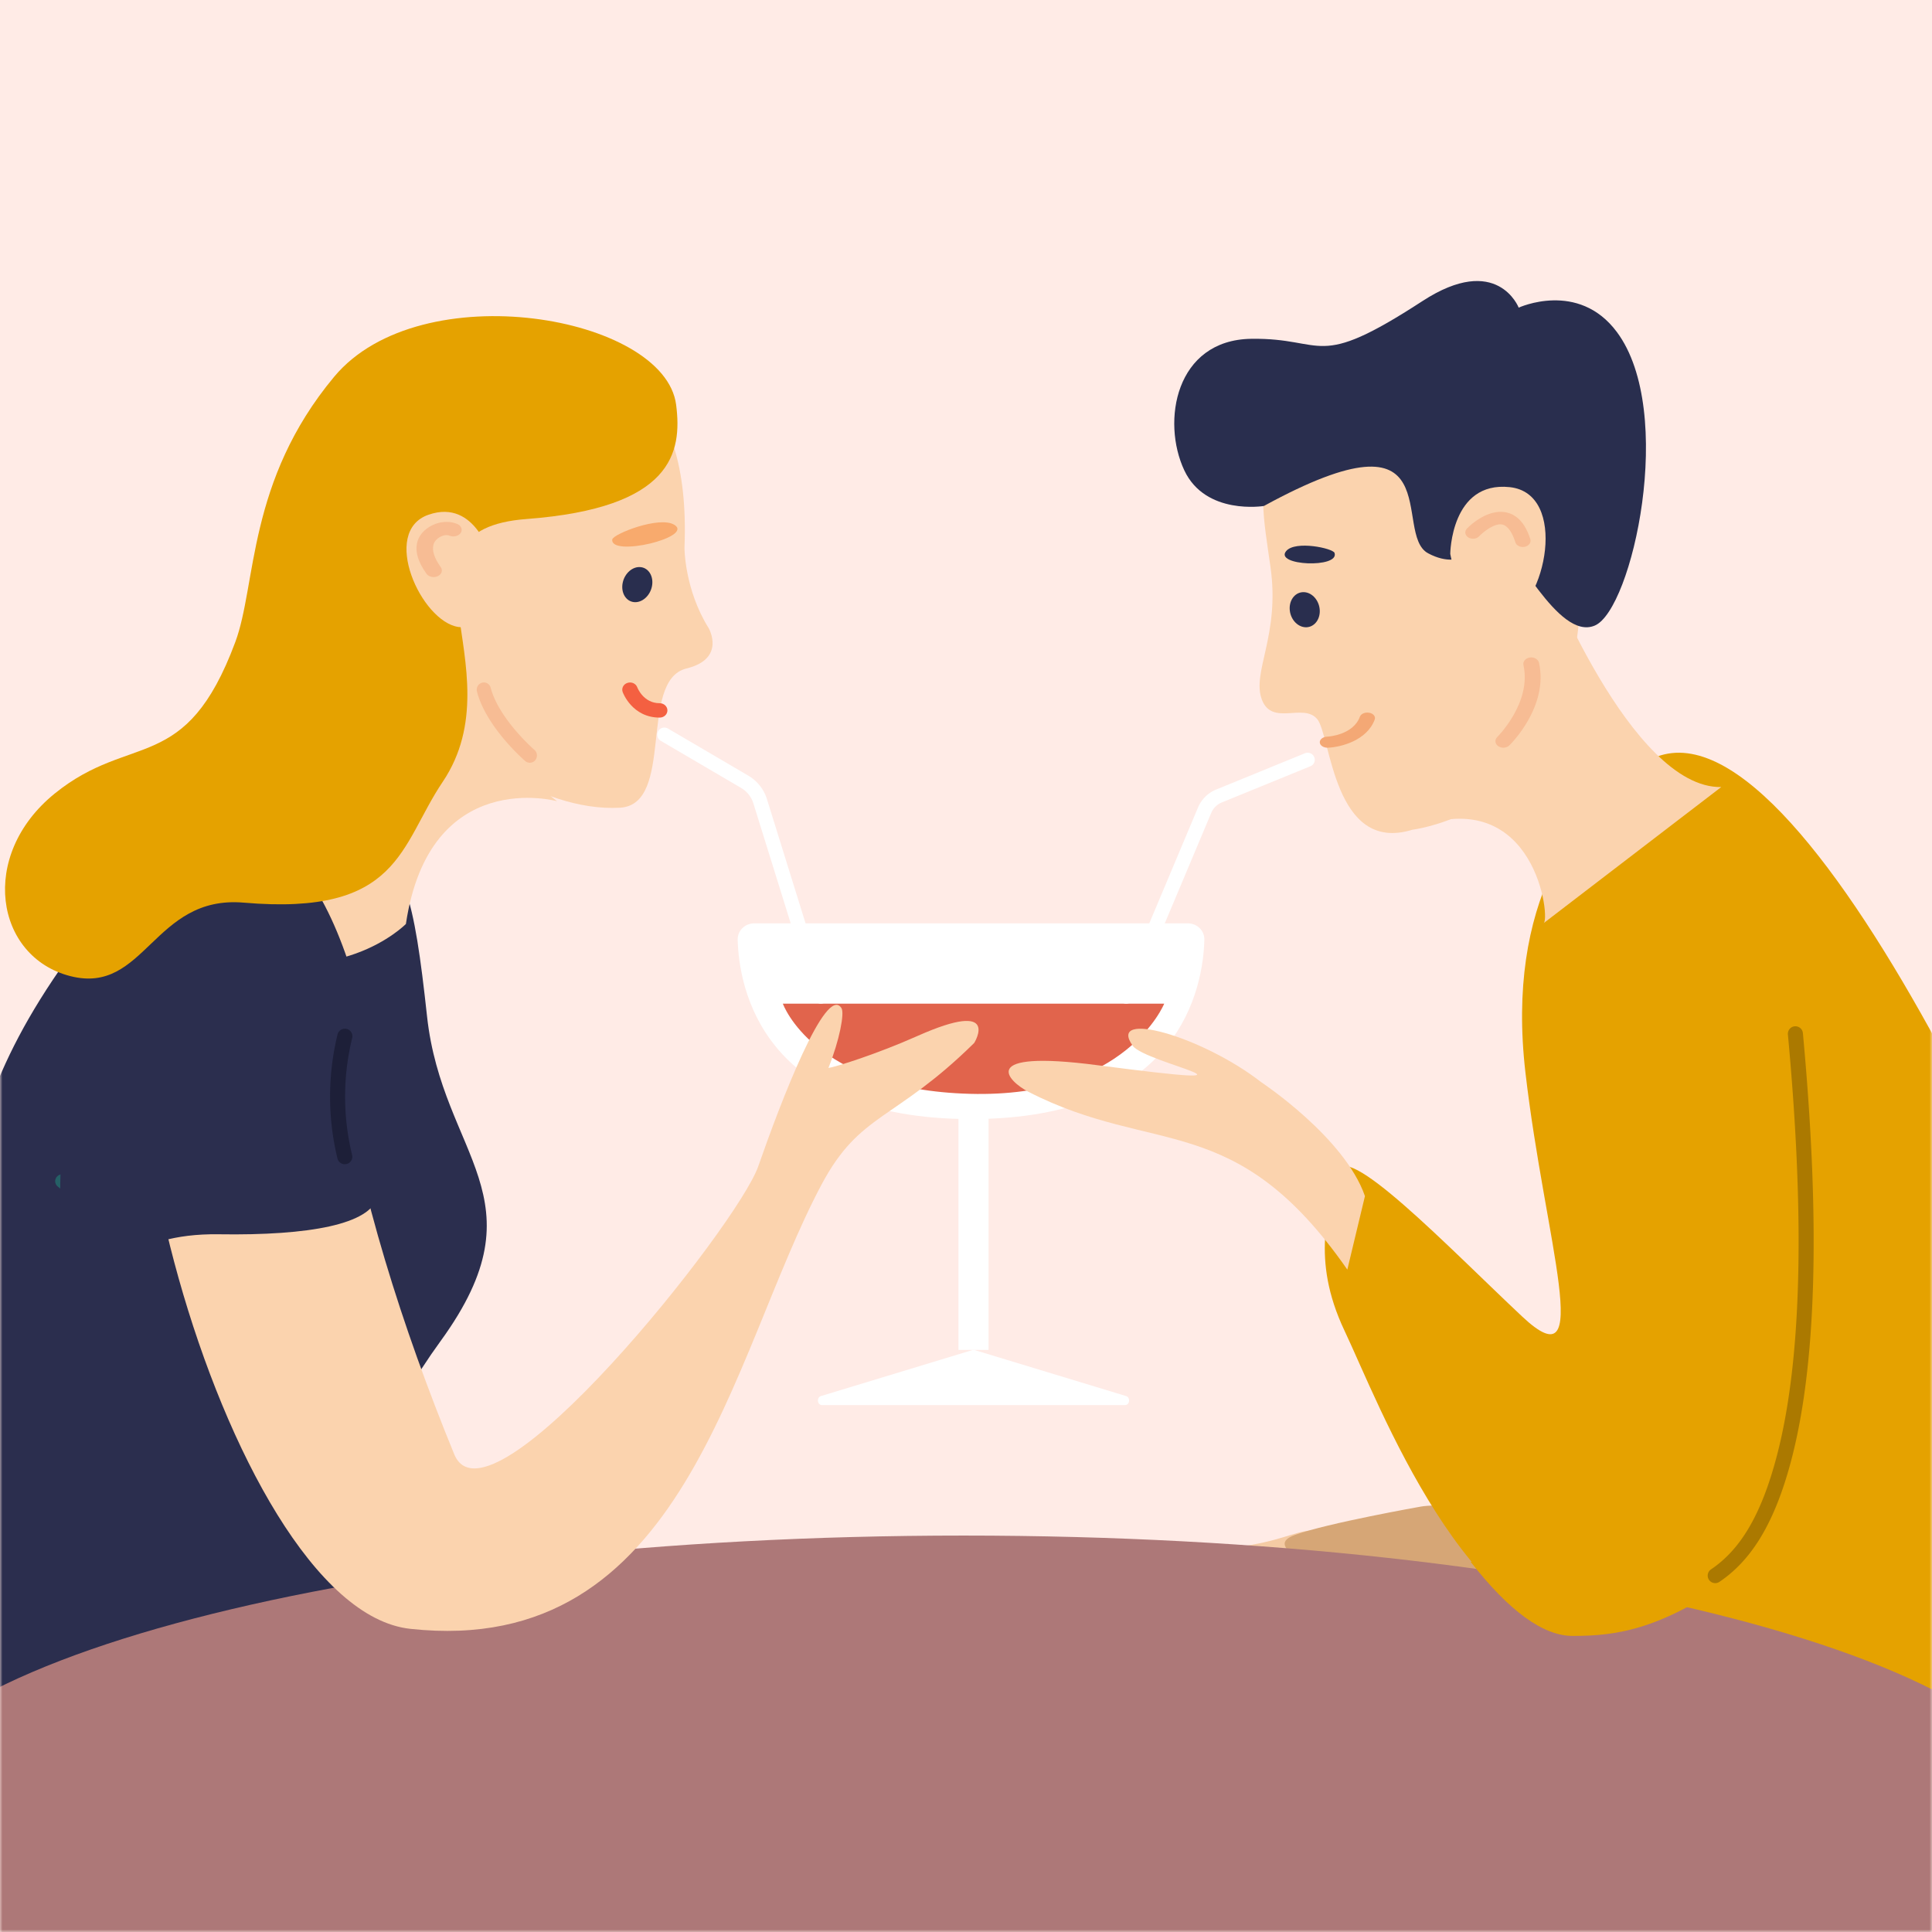<svg viewBox="0 0 385 385" xmlns="http://www.w3.org/2000/svg" xmlns:xlink="http://www.w3.org/1999/xlink"><rect x="0" y="0" width="385" height="385" fill="#333333" stroke="none"/><defs><path id="path-1" d="M0 0h385v385H0z"/></defs><g id="Symbols" fill="none" fill-rule="evenodd"><g id="Illu-/-Flirt"><g id="Group-5-Copy-6"><mask id="mask-2" fill="#fff"><use xlink:href="#path-1"/></mask><use id="Rectangle" fill="#FFEBE6" xlink:href="#path-1"/><g id="Group-2" mask="url(#mask-2)"><g transform="translate(-250 56)"><path d="M515.065 250.606c-5.589-5.121-8.312 3.832-33.103 1.717-12.92-1.108-28.847 5.801-28.96 10.565-.097 3.903 5.707 1.535 19.689-.252 16.937-2.174 9.646 1.576 22.742 1.729 13.096.158 34.215-.399 19.632-13.759" id="Fill-141" fill="#F5CBA4"/><path d="M533.142 244.225s-18.672 3.302-25.083 5.645c-6.418 2.342 4.214 5.415 4.27 10.466.045 5.05-1.887 5.768 17.331 8.711 40.404 6.181 59.718-3.426 51.464-13.256-8.26-9.824-42.049-12.673-47.982-11.566" id="Fill-142" fill="#D6A676"/><path d="M553.979 157.705c3.898 33.736 14.008 62.398-.64 48.654-14.646-13.75-35.742-35.844-37.026-28.616-1.29 7.228-5.257 16.922 1.612 31.424 6.874 14.501 24.435 61.446 51.755 61.657 1.486 0 9.327-4.477 23.186 28.365 8.366 19.833 37.05 62.615 86.842 47.726 7.928-2.375 20.854-31.18 0-94.226C661.18 196.68 607.116 75.907 577.292 96.292c-13.33 9.114-27.217 27.682-23.313 61.413z" id="Fill-157" fill="#E5A200"/><path d="M431.7 263.53s2.732-1.556-8.299-7.223c-7.158-3.679-15.16-7.42-32.124-1.771-9.725 3.24-84.417-6.72-85.222-40.25-.69-28.859 27.966-85.284-7.403-91.127-31.292-5.177-44.41 117.714-6.177 134.322 35.09 15.235 73.34 11.23 90.896 9.648 14.437-1.305 35.438 4.448 37.566.41 1.032-1.965-12.526-4.927-12.526-4.927 7.98-1.765 21.607 2.666 23.29.917" id="Fill-160" fill="#F7CAA1"/><path d="M270.079 126.304c-39.45 49.207-15.36 60.254-58.1 128.723-14.134 22.649-18.893 48.06-14.27 68.117 4.622 20.056 115.217-16.29 116.238-35.625 1.015-19.335 3.12-47.754 23.863-76.292 20.737-28.544.328-36.765-2.712-64.713-2.57-23.597-4.498-31.92-13.811-36.788 0 0-27.765-12.658-51.208 16.578z" id="Fill-173" fill="#2B2E4E"/><path d="M492 264.516s-23.502 5.61-23.991 2.592c-.367-2.3 11.137-4.187 14.111-6.108l9.88 3.516z" id="Fill-186" fill="#F5CBA4"/><path d="M72.544 287.349c351.35 59.583 551.064 89.967 599.142 91.153 235.685 5.815-3.952 38.766 130.426 38.766 128.259 0 217.71-2.825 268.356-8.475 20.52-2.289 39.012 12.491 41.302 33.012.153 1.376.23 2.76.23 4.145 0 22.98-18.63 41.61-41.61 41.61-1.093 0-2.187-.043-3.277-.13-319.488-25.241-527.488-38.032-624-38.373-3.09-.011-6.187-.017-9.291-.017-129.73 0-252.043 4.387-366.938 13.16-34.226 2.612-64.09-23.015-66.704-57.24a62.152 62.152 0 01-.18-4.733v-51.6c0-34.327 27.826-62.153 62.152-62.153 3.482 0 6.958.293 10.392.875z" id="Rectangle" fill="#FCD696" transform="matrix(-1 0 0 1 1112 0)"/><path d="M268.552 194c-.86-.044-1.464-.699-1.424-1.464.256-4.584-1.885-9.208-5.588-12.063a1.367 1.367 0 01-.233-1.951 1.461 1.461 0 012-.227c4.413 3.409 6.97 8.92 6.669 14.397-.046.731-.672 1.308-1.424 1.308" id="Fill-26" fill="#256066"/><path d="M486.692 128h-86.378c-1.876 0-3.36 1.47-3.313 3.269.248 9.38 4.68 35.731 46.502 35.731 41.82 0 46.248-26.352 46.496-35.731.052-1.798-1.437-3.269-3.307-3.269" id="Fill-115" fill="#FFF"/><path id="Fill-117" fill="#FFF" d="M441 213h6v-53h-6z"/><path d="M443.793 213.029l-30.198 9.172c-.906.277-.731 1.799.209 1.799h60.39c.94 0 1.12-1.522.208-1.799l-30.198-9.172a.744.744 0 00-.41 0" id="Fill-119" fill="#FFF"/><path d="M406 144h76s-7.568 18.82-38.748 17.972C412.078 161.13 406 144 406 144" id="Fill-120" fill="#E1644C"/><path d="M442 250c-119.846 0-217 25.304-217 56.5S322.154 363 442 363s217-25.304 217-56.5S561.846 250 442 250z" id="Fill-122" fill="#AD7878"/><path d="M518.49 197c-22.387-32.12-38.383-22.523-63.539-35.424-4.005-2.054-10.635-8.488 13.712-5.311 38.594 5.039 9.616-.324 7.07-3.86-5.236-7.283 13.785-1.96 25.634 7.273 0 0 16.594 10.987 20.633 22.679L518.49 197z" id="Fill-140" fill="#FBD3AE"/><path d="M557.824 57s17.199 44.15 35.176 43.84L557.557 128c1.534-.333-1.442-28.006-25.557-19.069 0 0 23.028-24.287 25.824-51.931" id="Fill-148" fill="#FBD3AE"/><path d="M528.593 23.165s-21.594-.006-24.812 9.241c-3.224 9.248-2.054 14.38-.602 24.595 1.941 13.663-3.82 21.004-1.705 26.456 2.054 5.292 8.299.535 11.028 3.864 2.728 3.329 3.24 26.877 18.954 22.023 0 0 20.378-2.408 28.638-22.268 8.259-19.86 10.808-67.218-31.501-63.911" id="Fill-149" fill="#FBD3AE"/><path d="M501.864 44.83s-11.614 1.913-15.858-7.095c-4.59-9.752-1.768-25.987 13.317-26.22 15.085-.226 12.521 6.542 34.128-7.513 14.92-9.71 19.188 1.303 19.188 1.303s11.854-5.472 19.546 4.832c11.895 15.928 3.038 55.388-4.385 58.522-7.422 3.14-16.05-16.456-19.282-16.683-3.231-.227-6.585 6.187-13.914 2.291-7.335-3.89 5.016-30.075-32.74-9.438" id="Fill-150" fill="#292E4E"/><path d="M514.53 93c-.806 0-1.479-.448-1.527-1.033-.05-.607.598-1.125 1.435-1.165.245-.009 5.212-.307 6.557-3.986.22-.585 1.026-.928 1.863-.783.819.15 1.302.752 1.094 1.34-1.54 4.212-6.776 5.522-9.33 5.627h-.092z" id="Fill-151" fill="#F4A875"/><path d="M512.97 65.298c.234 1.927-.905 3.582-2.544 3.696-1.639.11-3.16-1.365-3.395-3.292-.235-1.931.904-3.586 2.543-3.696 1.639-.114 3.16 1.36 3.395 3.292" id="Fill-152" fill="#292E4E"/><path d="M539 54.376s.118-14.537 11.836-13.302c11.719 1.235 7.315 23.327-.782 26.516C541.958 70.773 539 54.376 539 54.376" id="Fill-153" fill="#FBD3AE"/><path d="M515.944 54.187c-.297-.92-7.816-2.545-9.64-.375-2.438 2.91 10.655 3.475 9.64.375" id="Fill-154" fill="#292E4E"/><path d="M553.463 53c-.683 0-1.31-.374-1.488-.933-.67-2.117-1.618-3.374-2.67-3.55-1.47-.289-3.715 1.468-4.546 2.347-.529.554-1.5.644-2.159.23-.67-.42-.8-1.204-.283-1.748.381-.404 3.845-3.868 7.61-3.279 2.33.39 4.022 2.201 5.025 5.376.21.664-.283 1.347-1.107 1.517a1.98 1.98 0 01-.382.04" id="Fill-155" fill="#F7BC94"/><path d="M549.572 93c-.358 0-.717-.104-1.013-.312-.667-.458-.749-1.28-.182-1.825.063-.073 6.871-6.848 5.21-14.325-.157-.708.41-1.384 1.265-1.514.818-.14 1.668.338 1.831 1.046 1.932 8.704-5.588 16.16-5.915 16.472-.302.302-.749.458-1.196.458" id="Fill-156" fill="#F7BC94"/><path d="M361 103.657s-25.42-7-30.114 24.47c0 0-13.942 14.196-37.886 4.463L318.409 70 361 103.657z" id="Fill-163" fill="#FBD3AE"/><path d="M369.784 18s17.998 1.284 16.615 35.17c0 0-.011 8.273 4.818 15.998 0 0 3.538 6.1-4.428 8.045-9.67 2.368-2.206 27.148-13.27 27.747-16.451.89-33.681-13.334-38.099-17.813-4.417-4.479-23.091-60.052 34.364-69.147" id="Fill-164" fill="#FBD3AE"/><path d="M381.459 87c-5.451 0-7.307-4.892-7.375-5.099-.277-.751.154-1.566.956-1.818.832-.27 1.677.143 1.954.883.056.155 1.252 3.166 4.465 3.166.85 0 1.541.648 1.541 1.434 0 .792-.69 1.434-1.541 1.434" id="Fill-165" fill="#F46041"/><path d="M379.92 60.828c-.378 1.927-1.997 3.337-3.61 3.156-1.607-.185-2.608-1.89-2.23-3.812.378-1.927 1.991-3.337 3.604-3.156 1.613.18 2.615 1.886 2.236 3.812" id="Fill-166" fill="#292E4E"/><path d="M372.007 51.508c.122-1.06 9.38-4.77 12.376-2.925 4.001 2.47-12.782 6.5-12.376 2.925" id="Fill-168" fill="#F8AA6D"/><path d="M299.369 208c-.266 0-.531-.052-.783-.161-.83-.368-1.156-1.232-.727-1.94 3.475-5.685 4.577-12.269 3.094-18.542-.51-2.158-1.346-4.38-2.149-6.52-1.782-4.73-3.619-9.628-2.421-14.681.176-.777 1.013-1.283 1.992-1.128.926.161 1.524.915 1.34 1.692-1.027 4.328.606 8.667 2.333 13.242.83 2.221 1.694 4.518 2.245 6.837 1.632 6.912.415 14.163-3.414 20.424-.3.495-.898.777-1.51.777" id="Fill-169" fill="#184870"/><path d="M355.58 96a1.41 1.41 0 01-.914-.344c-.318-.268-7.763-6.76-9.614-13.816-.21-.781.238-1.58.994-1.79.789-.209 1.539.251 1.743 1.02 1.624 6.195 8.632 12.296 8.706 12.36.601.513.675 1.434.17 2.051a1.391 1.391 0 01-1.085.519" id="Fill-170" fill="#F7BC94"/><path d="M444.14 151.83s5.502-8.87-11.32-1.382c-7.993 3.559-16.38 6.215-17.73 6.358 2.23-5.581 3.218-10.91 2.6-11.899-3.073-4.93-12.124 18.69-16.586 31.503-4.114 11.808-53.732 74.123-60.594 57.369-10.456-25.528-18.764-51.97-22.615-76.99-3.045-19.845-10.536-42.677-30.26-33.828-26.637 11.956 6.497 141.55 44.133 145.628 54.869 5.952 63.656-54.198 81.952-88.546 7.69-14.44 14.512-12.544 30.42-28.212" id="Fill-174" fill="#FBD3AE"/><path d="M299.514 110.51s-20.476-6.391-29.999 26.044c-9.522 32.441-9.244 57.547-3.357 60.027 5.88 2.484 9.238-6.895 27.447-6.621 18.204.28 30.162-2.022 31.611-7.42 3.55-13.242-4.946-69.264-25.702-72.03" id="Fill-177" fill="#2B2E4E"/><path d="M384.737 24.668c1.219 9.508-.708 20.561-29.765 22.755-29.068 2.194-1.625 29.894-16.74 52.361-8.613 12.796-8.497 26.782-39.649 24.092-18.057-1.562-19.641 18.474-34.593 14.634-14.952-3.835-18.319-24.04-3.082-36.38 15.236-12.333 26.067-3.541 35.986-30.198 4.26-11.448 2.351-32.049 19.7-52.858 17.233-20.662 65.868-12.141 68.143 5.594" id="Fill-178" fill="#E5A200"/><path d="M347.975 55.546s-3.006-12.323-12.601-8.967c-9.595 3.357-1.477 21.247 5.96 22.36 7.435 1.109 6.641-13.393 6.641-13.393" id="Fill-179" fill="#FBD3AE"/><path d="M336.414 59c-.572 0-1.125-.237-1.427-.664-1.782-2.498-2.36-4.643-1.755-6.556.447-1.455 1.814-2.756 3.563-3.389 1.46-.527 2.998-.521 4.313.016.808.337 1.124 1.128.71 1.781-.42.643-1.427.886-2.216.57-.513-.222-1.071-.111-1.453.036-.828.3-1.525.954-1.735 1.629-.382 1.217.085 2.73 1.426 4.606.447.627.178 1.433-.611 1.797-.257.116-.54.174-.815.174" id="Fill-180" fill="#F7BC94"/><path d="M318.708 176c-.678 0-1.29-.457-1.458-1.134a52.247 52.247 0 01.018-24.736c.198-.796.99-1.27 1.812-1.093a1.493 1.493 0 011.104 1.8 49.156 49.156 0 00-.018 23.328 1.487 1.487 0 01-1.458 1.835" id="Fill-181" fill="#1D1F38"/><path d="M474.427 144c-.182 0-.365-.034-.547-.106a1.39 1.39 0 01-.77-1.83l15.619-37.138a6.67 6.67 0 013.658-3.604l17.634-7.207a1.419 1.419 0 011.866.75 1.382 1.382 0 01-.76 1.83l-17.633 7.207a3.847 3.847 0 00-2.123 2.087l-15.625 37.15a1.432 1.432 0 01-1.319.861" id="Fill-182" fill="#FFF"/><path d="M413.585 144a1.41 1.41 0 01-1.35-.996L400.132 104.1a5.483 5.483 0 00-2.462-3.096l-15.972-9.362a1.419 1.419 0 111.44-2.445l15.973 9.367a8.248 8.248 0 013.726 4.698l12.098 38.903a1.404 1.404 0 01-.93 1.766 1.356 1.356 0 01-.42.068" id="Fill-183" fill="#FFF"/><path d="M543.067 255.24c7.687 9.84 14.463 14.759 20.33 14.759 8.8 0 18.103-1.18 34.103-12.999 10.667-7.88-7.478-8.466-54.433-1.76z" id="Path-4" fill="#E5A200"/></g></g><path d="M342.616 315.243c6.116-4.127 10.932-11.204 14.39-24.45 4.79-18.353 5.886-45.972 2.265-84.932a1.5 1.5 0 00-2.987.278c3.59 38.642 2.508 65.93-2.181 83.896-3.278 12.559-7.671 19.014-13.165 22.722a1.5 1.5 0 001.678 2.486z" id="Path-5" fill="#AB7900" fill-rule="nonzero" mask="url(#mask-2)"/></g></g></g></svg>